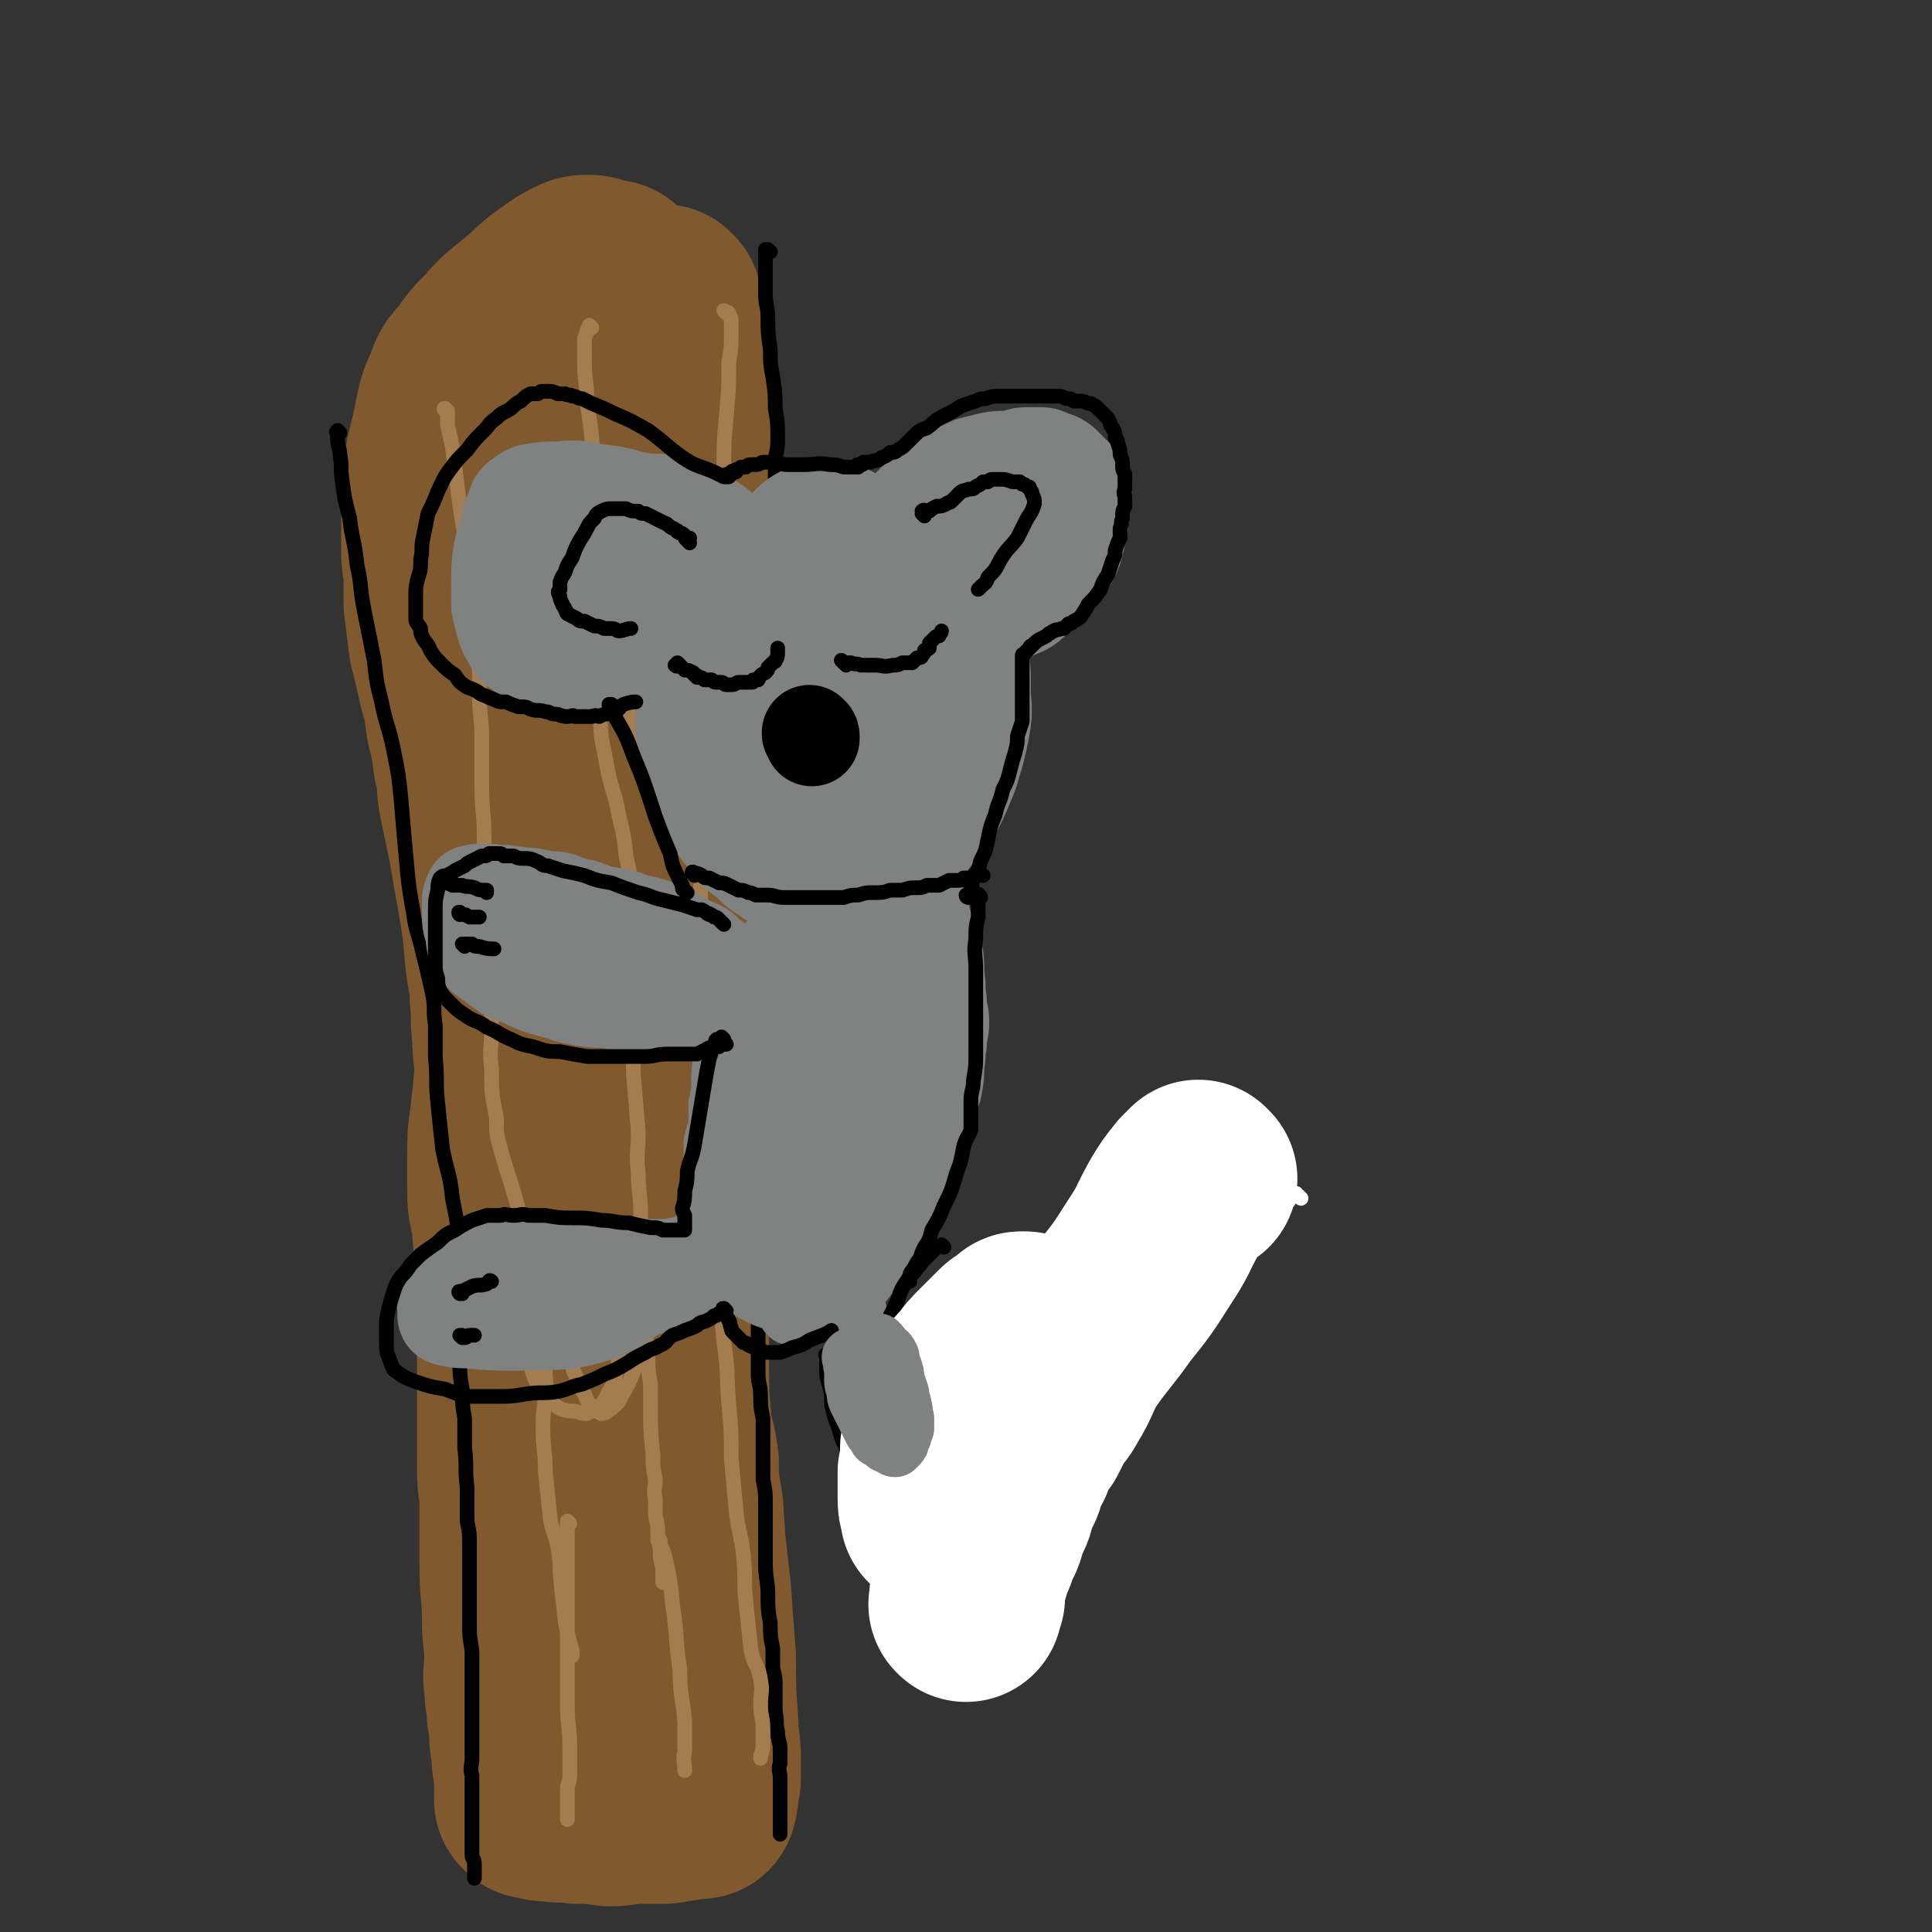 <svg viewBox='0 0 790 790' version='1.1' xmlns='http://www.w3.org/2000/svg' xmlns:xlink='http://www.w3.org/1999/xlink'><rect x="0" y="0" width="790" height="790" fill="#333333" stroke="none"/><g fill='none' stroke='#81592F' stroke-width='79' stroke-linecap='round' stroke-linejoin='round'><path d='M222,142c-1,-1 -1,-1 -1,-1 -1,-1 -1,0 -1,0 0,0 0,0 0,0 1,0 0,0 0,0 0,-1 0,0 0,0 0,0 0,0 0,0 0,2 0,2 0,4 1,4 1,4 1,7 1,8 0,8 1,15 1,12 1,12 2,23 1,10 1,10 1,20 1,10 1,10 2,20 0,9 0,9 0,19 0,9 0,9 1,17 1,7 1,7 1,14 1,8 1,8 1,17 1,13 1,13 2,27 0,12 1,12 1,25 0,12 0,12 0,24 0,12 0,12 0,24 0,11 0,11 0,22 0,10 0,10 0,20 0,11 0,11 0,21 0,10 0,10 1,20 0,10 1,10 1,21 1,11 0,11 1,22 0,11 0,11 1,21 1,10 2,10 3,20 1,8 2,8 2,16 1,9 1,9 1,18 0,10 -1,10 -1,20 0,6 0,6 0,12 0,6 0,6 0,11 0,8 0,8 0,15 0,9 0,9 -1,19 0,8 0,8 -1,17 0,4 0,4 0,8 0,2 -1,2 -1,4 0,2 0,2 0,3 0,1 0,1 -1,2 0,0 0,0 0,1 '/><path d='M272,124c0,0 -1,-1 -1,-1 0,0 0,1 0,1 -1,0 -1,-1 -1,-1 0,0 0,0 0,0 0,0 0,0 0,1 0,0 0,0 0,1 0,1 0,1 1,3 0,3 -1,3 0,6 0,6 0,6 1,12 0,9 0,9 0,17 1,13 1,13 2,26 0,14 -1,14 1,27 0,11 2,11 3,22 1,15 1,15 2,31 0,6 0,6 0,12 -1,10 -1,10 -1,20 0,12 0,12 -1,23 0,13 0,13 -1,25 -1,11 -1,12 -2,23 0,12 -1,11 -2,23 0,11 1,11 1,22 -1,10 -1,10 -2,19 -1,12 0,12 -1,24 -1,10 -2,9 -2,19 -1,12 -1,12 -1,23 -1,11 0,11 0,22 0,9 0,9 0,18 0,11 0,11 0,21 0,8 0,8 0,16 0,7 -1,7 0,14 0,8 0,8 0,17 0,6 0,6 0,11 0,4 0,4 0,7 -1,3 -1,3 0,6 0,5 0,5 0,10 1,6 1,6 1,12 0,4 1,4 1,8 0,4 0,4 0,7 0,2 0,2 0,5 0,2 0,2 0,4 0,2 0,2 1,4 0,2 0,2 1,4 0,1 -1,1 -1,2 0,2 0,2 0,3 0,2 0,2 0,5 -1,1 0,1 0,3 0,1 0,1 0,3 0,1 0,1 0,2 0,1 0,1 0,3 0,1 0,1 0,1 0,1 0,1 0,1 0,0 0,0 0,0 0,1 -1,0 -1,0 0,0 0,0 1,0 0,0 0,0 0,1 0,0 0,0 0,0 0,0 -1,-1 -1,-1 0,0 0,1 0,1 0,0 0,0 0,0 '/><path d='M252,115c-1,-1 -1,-1 -1,-1 -1,-1 -1,0 -1,0 0,0 0,0 0,0 0,0 0,0 0,-1 0,0 0,0 0,0 0,1 -1,0 -1,0 0,0 0,0 1,0 0,0 0,0 0,0 -1,0 -1,0 -1,0 -2,0 -2,0 -4,0 -1,-1 0,-1 -1,-1 -2,-1 -2,-1 -3,-1 -3,0 -3,0 -5,1 -4,2 -4,2 -8,5 -6,4 -6,5 -12,10 -7,6 -7,5 -13,12 -5,5 -5,5 -9,11 -4,4 -4,4 -6,10 -2,4 -2,4 -3,8 -1,5 -1,5 -2,10 -1,4 -1,4 -2,8 -1,5 -1,5 -1,9 -1,6 -1,6 -1,11 0,9 0,10 0,19 0,6 1,6 1,12 0,5 0,5 0,10 1,8 1,8 2,16 2,8 2,8 4,17 2,7 2,7 3,15 2,8 2,8 3,16 2,7 1,7 2,14 2,10 2,10 4,19 2,12 2,12 4,23 2,12 2,12 3,24 1,9 2,9 2,17 1,8 0,8 1,15 0,8 1,8 1,16 -1,10 -1,10 -2,19 -1,7 -1,7 -1,15 0,7 0,7 0,14 0,7 1,7 2,14 0,7 1,7 1,14 0,7 0,7 0,14 0,9 1,9 1,18 0,8 0,8 0,15 0,7 0,7 0,13 0,6 0,6 0,11 0,6 0,6 0,13 0,6 0,6 1,12 0,7 0,7 0,13 0,8 0,8 0,16 0,11 1,11 1,21 0,9 1,9 1,17 0,6 -1,6 0,12 0,5 1,5 1,11 1,4 1,4 1,8 0,3 0,3 1,6 0,3 0,3 0,5 1,3 0,3 1,5 0,2 0,2 0,3 0,1 0,1 0,3 0,0 0,0 0,1 0,1 0,1 0,2 0,0 0,0 0,0 0,1 0,1 0,1 0,0 0,0 0,1 0,0 0,0 0,0 1,0 0,-1 0,-1 0,0 0,1 1,2 1,0 1,0 2,0 2,1 2,1 5,1 5,1 5,0 11,1 6,0 6,0 13,1 6,0 6,-1 12,-1 5,0 5,0 10,0 3,0 3,-1 6,-1 2,0 2,0 5,-1 1,0 1,0 2,0 0,-1 0,0 1,0 0,0 0,0 1,0 0,0 0,0 0,0 0,0 0,0 0,0 1,0 0,-1 0,-1 0,0 0,0 0,0 0,0 0,0 0,0 1,-1 1,-1 1,-2 0,-1 0,-1 0,-3 0,-2 1,-2 1,-4 0,-4 0,-4 0,-7 0,-8 -1,-8 -1,-15 -1,-13 -1,-13 -1,-27 -1,-13 -1,-13 -2,-27 -1,-9 -1,-9 -2,-18 -1,-5 0,-5 -1,-11 0,-5 0,-5 -1,-10 -1,-7 -1,-7 -1,-14 -1,-8 -2,-8 -3,-16 -1,-12 -1,-12 -1,-23 0,-12 0,-12 0,-25 0,-11 0,-11 0,-22 0,-11 0,-11 0,-22 0,-10 0,-10 0,-20 0,-9 1,-9 1,-17 0,-12 0,-12 1,-23 0,-8 1,-8 1,-17 0,-10 0,-10 0,-21 0,-11 0,-11 1,-22 0,-10 0,-10 1,-21 0,-9 0,-9 0,-17 1,-8 1,-8 1,-17 0,-8 0,-8 0,-16 0,-7 1,-7 1,-14 0,-6 0,-6 1,-13 0,-6 0,-6 0,-12 0,-6 0,-6 0,-12 0,-6 -1,-6 0,-13 0,-7 0,-7 0,-14 0,-7 1,-7 0,-14 -1,-11 -2,-11 -4,-21 -1,-10 -2,-10 -3,-20 -1,-7 -1,-7 -1,-13 0,-4 0,-4 -1,-8 0,-3 0,-3 0,-6 -1,-2 -1,-2 -2,-4 0,0 0,0 0,-1 '/></g>
<g fill='none' stroke='#000000' stroke-width='6' stroke-linecap='round' stroke-linejoin='round'><path d='M315,103c-1,0 -1,-1 -1,-1 -1,0 -1,1 -1,1 0,0 0,0 0,0 1,0 0,-1 0,-1 0,0 0,1 0,1 0,0 0,0 0,0 1,0 0,-1 0,-1 0,0 0,0 0,1 0,1 0,1 0,3 0,2 0,2 0,5 0,4 0,4 0,9 0,5 1,5 1,10 0,6 0,6 1,13 0,6 0,6 1,11 1,7 1,7 1,13 1,6 1,6 1,13 0,5 -1,5 -1,10 0,6 0,6 0,11 0,7 0,7 0,13 0,11 0,11 0,21 0,7 0,7 -1,14 0,7 0,7 -1,13 -1,7 -1,7 -2,14 0,6 0,6 0,13 -1,6 -1,6 -2,13 0,9 0,9 0,19 -1,11 -1,11 -2,22 0,4 1,4 1,9 -1,3 -1,3 -1,7 0,4 0,4 0,9 0,8 0,8 0,17 0,6 0,6 1,12 0,6 0,6 0,12 0,9 0,9 0,19 1,9 1,9 1,17 0,6 0,6 0,11 0,5 0,5 0,10 0,7 0,7 0,14 0,8 0,8 0,15 0,5 -1,5 -1,10 0,4 0,4 0,9 0,8 0,8 0,15 0,11 0,11 0,21 0,6 0,6 0,12 0,4 1,4 1,9 0,4 0,4 1,9 0,6 0,6 0,12 0,7 0,7 0,13 1,5 1,5 1,11 0,5 0,5 0,11 0,6 0,6 0,12 0,7 1,7 1,13 0,6 0,6 1,12 0,5 0,5 1,10 0,4 0,4 0,8 1,4 1,4 1,8 0,5 0,5 0,10 1,4 0,4 1,8 0,4 1,4 1,7 0,3 0,3 0,6 -1,3 0,3 0,6 0,3 0,3 0,6 0,2 0,2 0,5 0,2 0,2 0,5 0,1 0,1 0,3 0,2 0,3 0,4 '/><path d='M139,177c0,0 -1,-1 -1,-1 0,0 0,0 0,0 -1,1 0,1 0,1 0,1 0,1 0,2 0,4 1,4 1,7 1,5 0,5 1,11 1,8 1,7 3,15 1,9 2,9 3,19 2,9 1,9 3,19 2,10 2,10 4,20 1,9 1,9 3,17 2,10 3,10 5,20 2,10 2,10 3,20 1,12 1,12 2,23 1,11 1,12 3,23 1,8 2,8 4,17 2,8 2,8 4,17 1,6 0,6 1,12 0,7 0,7 0,13 1,10 0,10 1,19 1,10 1,10 2,19 2,10 3,10 4,20 2,10 2,10 3,21 0,9 0,9 0,18 0,7 0,7 0,14 0,6 0,6 0,13 0,6 0,6 1,12 0,6 0,6 1,12 0,6 0,6 0,12 1,8 0,8 1,16 0,7 0,7 0,14 1,5 1,5 1,10 0,5 0,5 0,10 0,5 0,5 0,11 0,5 0,5 0,11 0,5 0,5 1,11 0,4 0,4 0,9 0,5 0,5 0,9 0,4 0,4 0,7 0,3 0,3 0,6 0,4 0,4 0,7 0,3 0,3 0,6 0,3 -1,4 0,7 0,4 0,4 0,8 0,3 0,3 0,7 0,3 0,3 0,6 0,3 0,3 0,6 0,3 0,3 0,6 0,1 1,1 1,3 0,2 0,2 0,4 0,1 0,2 0,2 '/></g>
<g fill='none' stroke='#A37D4F' stroke-width='6' stroke-linecap='round' stroke-linejoin='round'><path d='M183,168c-1,0 -1,-1 -1,-1 -1,0 0,0 0,0 0,0 0,0 0,0 0,1 -1,0 0,0 0,0 0,1 1,2 0,2 0,2 0,5 1,4 1,4 2,9 1,8 1,8 2,16 2,15 2,15 5,29 1,12 1,12 3,25 1,9 1,9 1,17 0,7 0,7 0,13 0,10 1,10 1,19 0,9 0,9 0,19 0,11 1,11 1,23 0,10 0,10 1,20 0,10 1,10 1,20 1,11 0,11 1,21 0,8 0,8 0,16 0,8 -1,8 0,16 0,10 0,10 2,20 0,7 0,7 2,14 2,7 2,7 4,13 3,10 3,10 5,19 2,7 2,7 4,15 2,10 2,10 3,21 2,11 2,11 2,23 1,11 -1,11 -1,21 0,10 1,10 1,19 1,9 1,10 2,19 1,6 2,6 3,11 1,6 1,6 1,11 1,10 1,10 2,19 1,6 1,6 3,13 0,1 0,1 0,2 '/><path d='M242,134c0,0 -1,-1 -1,-1 0,0 0,0 0,1 -1,1 -1,1 -1,2 -1,2 -1,2 -1,4 0,4 0,4 0,8 0,8 1,8 1,16 2,14 2,14 3,28 1,14 1,14 1,29 0,13 0,13 0,26 0,13 0,13 0,26 0,8 0,8 1,16 1,9 0,9 2,18 2,11 2,11 5,21 2,11 3,11 4,22 2,9 2,9 2,19 0,13 0,13 0,25 0,12 0,12 1,23 0,11 0,11 0,22 1,12 1,12 2,24 0,8 -1,8 0,17 0,8 1,8 1,17 0,8 -1,8 0,16 0,4 0,4 0,7 0,3 0,3 0,6 1,7 1,7 2,14 0,7 0,7 1,15 0,5 0,5 1,11 0,4 0,4 0,9 0,10 0,10 1,20 0,5 0,5 1,10 0,4 -1,4 0,8 0,4 0,4 0,7 1,4 1,4 1,9 1,4 1,4 1,8 1,4 1,4 1,7 0,2 0,3 0,3 '/><path d='M297,128c0,0 -1,-1 -1,-1 0,0 0,0 1,1 0,0 0,-1 1,0 0,0 0,0 0,0 0,1 0,1 0,1 1,1 1,1 1,3 0,2 0,2 0,5 0,5 0,5 -1,11 0,11 0,11 -1,22 -1,11 -1,11 -1,21 -1,8 -1,9 -1,17 0,5 2,5 2,10 0,6 -1,6 -3,12 -1,4 -1,4 -2,9 0,3 0,3 0,7 -1,3 -1,3 -1,5 0,2 0,2 0,3 0,2 -1,1 -1,3 0,0 0,0 0,1 0,0 0,0 0,0 0,0 0,0 0,1 0,0 0,0 0,0 0,0 0,-1 0,-1 -1,0 0,1 0,1 0,0 0,0 0,0 0,0 0,-1 0,-1 -1,0 0,1 0,1 0,0 0,0 0,0 0,0 0,0 -1,0 0,0 0,0 0,0 -1,0 -1,0 -1,0 -1,0 -1,0 -2,1 0,0 0,1 0,2 -1,2 -1,2 -2,5 -1,4 -1,4 -1,7 -1,3 -1,3 -1,7 0,2 0,2 0,4 0,1 0,1 0,2 0,1 0,1 0,1 0,0 0,0 0,1 0,0 0,0 0,0 0,-1 0,-1 0,-1 0,-1 0,-1 0,-1 0,-2 0,-2 0,-4 0,-3 0,-3 0,-6 0,-2 0,-2 0,-4 0,-2 0,-2 -1,-3 0,-2 -1,-1 -1,-3 -1,-1 -1,-1 -1,-2 -1,0 -1,0 -1,0 -1,-1 -1,-1 -1,-1 0,0 0,0 -1,0 0,1 0,1 -1,1 -1,2 -1,1 -1,3 -1,3 -1,4 -1,7 0,5 0,5 1,9 0,3 0,3 0,6 1,1 1,1 1,3 0,0 0,1 1,1 0,0 0,0 1,0 0,0 0,0 1,0 0,-1 0,-1 1,-2 0,-2 0,-3 1,-5 0,-4 1,-4 1,-7 0,-3 0,-3 -1,-6 0,-1 0,-2 0,-3 -2,-2 -2,-2 -4,-3 -2,-1 -2,-1 -4,-2 -2,0 -2,0 -5,0 -2,1 -2,0 -4,1 -3,2 -3,2 -4,5 -2,4 -1,4 -1,9 -1,4 -1,4 -1,8 0,3 0,3 1,7 1,2 1,3 2,5 1,2 2,2 4,2 1,1 1,1 3,1 2,0 2,0 3,0 2,-1 2,-2 4,-3 0,0 0,0 1,0 '/><path d='M285,301c-1,-1 -1,-1 -1,-1 -1,-1 0,0 0,0 0,0 0,0 0,0 0,0 0,0 -1,0 0,0 0,0 0,0 0,1 0,1 0,3 0,3 0,3 0,7 1,8 0,8 1,16 1,13 1,13 2,26 1,15 0,15 1,30 0,12 1,12 1,24 1,11 0,11 1,21 0,13 0,13 0,25 0,11 -1,11 0,22 0,13 0,13 1,25 1,13 2,12 3,25 2,13 2,13 3,25 2,13 1,13 2,25 1,11 1,11 1,22 1,11 1,11 2,22 1,9 2,9 3,18 1,10 0,10 1,19 1,10 1,10 2,19 1,7 3,6 4,13 1,5 0,5 0,10 0,5 1,5 1,10 0,3 0,3 0,7 0,2 -1,3 -1,5 '/><path d='M234,529c0,-1 -1,-1 -1,-1 0,-1 1,0 1,0 0,0 -1,0 -1,0 0,0 0,1 0,1 0,3 0,3 0,6 0,5 1,5 1,11 0,5 -1,5 0,11 0,4 1,4 2,7 1,3 1,3 3,6 1,2 1,3 2,4 1,2 2,1 3,2 1,1 1,2 2,2 2,0 2,-1 4,-2 2,-2 3,-2 4,-5 3,-5 3,-5 5,-10 2,-7 2,-7 2,-14 1,-4 1,-5 0,-9 -1,-4 -1,-4 -2,-7 -2,-3 -3,-3 -5,-5 -3,-2 -3,-2 -6,-4 -2,-2 -2,-2 -5,-3 -3,0 -3,0 -6,1 -3,1 -3,0 -6,3 -4,4 -5,4 -8,9 -3,6 -3,7 -5,14 -1,6 -1,6 -1,12 1,4 1,5 3,8 1,3 2,3 4,6 2,2 2,2 5,4 3,1 3,1 6,1 3,1 3,1 5,1 2,-1 3,-1 5,-3 2,-2 2,-2 4,-6 2,-3 2,-4 3,-8 1,-4 1,-4 1,-9 0,-3 1,-4 0,-7 -1,-2 -2,-2 -3,-3 -2,-2 -2,-2 -4,-3 -2,0 -2,0 -4,1 -3,1 -4,3 -5,4 '/><path d='M233,623c0,0 -1,-1 -1,-1 0,0 0,0 0,1 0,0 0,0 0,0 1,0 0,-1 0,-1 0,1 0,2 0,4 0,6 0,6 0,13 0,15 0,15 0,30 0,14 0,14 0,28 0,9 1,9 1,18 0,6 0,6 0,11 0,3 -1,3 -1,6 0,3 0,3 0,5 0,2 0,2 0,3 0,2 0,2 0,3 0,1 0,1 0,1 '/><path d='M270,631c0,-1 -1,-1 -1,-1 0,-1 1,0 1,0 0,0 0,0 0,0 0,0 -1,-1 -1,0 1,2 2,3 3,7 2,9 2,9 3,19 2,13 1,13 3,27 0,10 1,10 2,21 0,6 0,6 0,12 -1,4 0,4 0,8 0,0 0,0 0,0 '/></g>
<g fill='none' stroke='#808282' stroke-width='79' stroke-linecap='round' stroke-linejoin='round'><path d='M339,229c0,-1 0,-1 -1,-1 0,-1 0,0 -1,0 -1,2 -1,2 -3,3 -1,1 -1,1 -2,3 -2,1 -2,2 -4,3 -2,2 -2,2 -5,4 -2,2 -3,1 -5,4 -2,2 -2,3 -4,6 -2,3 -2,3 -4,7 -2,3 -2,3 -4,7 -1,4 -1,4 -2,8 -2,4 -2,4 -3,9 -1,5 -1,5 -1,10 -1,4 -1,5 0,9 0,4 0,4 1,9 1,3 1,4 3,7 2,5 2,5 5,9 3,4 3,4 6,8 4,3 4,3 7,6 3,2 3,2 6,4 2,1 2,1 4,2 2,1 2,1 4,1 2,-1 2,-1 4,-1 2,0 2,0 5,0 3,-1 3,-1 5,-2 3,-1 4,-1 6,-3 4,-3 4,-3 6,-6 3,-4 3,-4 6,-8 3,-3 3,-3 5,-6 2,-4 2,-4 4,-9 2,-4 1,-4 3,-9 1,-4 1,-4 2,-9 1,-5 0,-5 0,-9 0,-4 0,-4 0,-9 -1,-4 -1,-4 -2,-8 0,-4 0,-4 -1,-8 -1,-3 0,-3 -1,-5 -1,-3 -1,-3 -3,-6 -1,-2 -1,-2 -3,-4 -1,-2 -1,-2 -3,-3 -1,-2 -2,-2 -3,-3 -2,0 -2,-1 -3,-1 -2,0 -2,0 -4,0 -2,0 -2,0 -4,1 -2,0 -2,0 -4,1 -1,1 -2,1 -3,1 '/><path d='M363,271c-1,-1 -1,-1 -1,-1 -1,-1 -1,0 -1,0 0,0 0,0 0,0 -1,0 -1,0 -1,1 -1,1 -1,1 -2,2 -1,2 -1,2 -1,4 -1,4 -1,4 -1,9 0,0 0,0 0,1 '/></g>
<g fill='none' stroke='#808282' stroke-width='39' stroke-linecap='round' stroke-linejoin='round'><path d='M336,367c0,0 -1,-1 -1,-1 0,0 1,1 1,1 0,0 0,0 0,0 0,0 -1,-1 -1,-1 0,0 1,1 1,1 0,0 0,0 0,0 -1,0 -1,0 -1,0 0,0 0,0 0,0 -1,0 -1,0 -1,1 0,0 0,0 0,1 -1,2 -1,2 -2,3 -1,3 -2,3 -3,6 -2,3 -2,3 -4,7 -2,3 -2,2 -4,5 -1,3 -1,3 -2,6 -1,2 -1,3 -2,5 -1,2 -2,2 -3,4 -1,2 -2,2 -3,4 -1,3 -1,3 -3,6 -1,3 -1,2 -2,5 -1,3 -1,3 -1,6 -1,3 -1,3 -2,5 0,3 0,3 0,5 -1,3 0,3 0,6 0,2 -1,2 -1,5 0,2 0,2 -1,5 0,2 0,2 0,5 0,2 0,2 0,5 -1,3 -1,3 -2,6 0,3 0,3 0,6 0,3 0,3 0,6 0,4 0,4 0,7 0,3 0,3 1,5 0,3 0,3 1,6 0,2 0,2 0,4 0,2 0,2 0,4 1,1 1,1 1,2 1,2 0,2 1,4 0,1 1,1 1,3 1,1 1,1 2,3 1,1 1,1 3,2 1,1 1,1 3,2 2,1 2,1 4,2 2,0 2,0 4,0 2,1 2,1 5,1 1,0 1,0 3,0 2,0 2,-1 4,-1 2,0 2,0 4,0 2,0 2,0 4,0 3,-1 3,-1 5,-2 3,-3 3,-3 5,-6 4,-5 3,-5 7,-10 3,-6 4,-6 7,-11 2,-5 2,-5 4,-10 2,-4 3,-4 4,-8 3,-5 2,-5 4,-11 2,-5 1,-5 3,-11 1,-5 1,-5 3,-10 1,-5 1,-5 1,-10 1,-4 0,-4 1,-8 0,-5 1,-5 1,-9 0,-4 -1,-4 -1,-9 -1,-5 0,-5 -1,-10 0,-6 0,-6 -1,-11 -2,-5 -2,-5 -4,-10 -1,-5 -1,-5 -3,-9 -2,-4 -2,-4 -4,-8 -2,-3 -1,-3 -3,-6 -1,-2 -1,-2 -3,-4 -1,-2 -1,-2 -3,-3 -2,-1 -2,-1 -4,-1 -2,-1 -2,-1 -4,0 -2,1 -3,1 -5,3 -4,3 -4,3 -7,7 -8,11 -8,10 -15,22 -8,13 -9,13 -15,28 -6,13 -6,13 -9,26 -2,12 0,12 0,24 -1,9 -1,9 -1,19 0,7 0,7 1,15 1,5 2,5 3,11 2,4 2,4 4,7 1,3 0,3 1,5 1,0 1,0 1,1 1,0 1,0 1,1 1,0 1,1 1,1 1,0 1,1 1,0 2,0 2,0 4,-1 3,-3 3,-3 6,-6 6,-6 6,-6 10,-13 8,-11 9,-11 14,-24 6,-14 5,-14 9,-29 3,-13 4,-13 6,-25 1,-10 1,-10 0,-21 0,-7 0,-7 -2,-15 -1,-4 -1,-4 -3,-9 0,-3 0,-3 -1,-7 -1,-2 -1,-2 -2,-5 0,-1 0,-1 -1,-3 0,-1 0,-1 -1,-2 0,-1 0,0 0,-1 0,0 0,0 0,0 -1,0 -1,0 -2,0 -1,1 -1,2 -1,3 -2,6 -2,6 -3,12 -3,15 -4,15 -6,29 -3,20 -2,20 -5,39 -2,16 -2,16 -4,32 -1,10 -1,10 -3,19 0,7 0,7 -1,13 0,3 0,3 -1,6 0,2 0,2 0,4 0,0 0,0 0,1 -1,0 0,0 0,1 0,0 0,0 0,0 0,0 -1,0 -1,-1 0,0 1,0 1,0 2,-3 1,-3 2,-6 4,-10 4,-10 7,-20 4,-16 5,-16 7,-33 3,-16 3,-16 5,-32 1,-13 1,-13 0,-27 0,-8 -1,-8 -2,-16 -1,-4 -2,-4 -3,-7 -1,-2 -1,-2 -2,-3 -1,-1 0,-1 -1,-2 0,0 0,0 -1,0 0,0 0,0 0,0 0,0 0,0 0,0 0,0 0,0 0,1 -2,5 -2,5 -3,10 -3,16 -4,16 -4,32 -2,18 -1,18 0,36 0,14 1,14 2,28 0,11 0,11 0,22 0,6 0,6 0,13 0,3 0,3 1,6 0,1 0,1 0,2 0,0 -1,1 0,1 0,0 0,0 1,0 0,0 0,0 0,0 0,0 -1,0 -1,0 1,-2 2,-1 3,-2 3,-6 3,-7 5,-13 3,-13 3,-13 6,-27 3,-16 2,-16 4,-33 2,-13 2,-13 3,-27 1,-12 2,-12 3,-24 1,-8 0,-8 1,-17 0,-3 0,-3 0,-7 0,-1 0,-1 0,-3 0,-2 0,-2 0,-3 -1,0 -1,0 -1,-1 0,-1 0,-1 0,-1 0,0 0,0 0,0 0,0 -1,-1 -1,-1 0,0 1,0 1,1 0,0 0,0 0,0 -1,2 -1,2 -2,5 -1,10 0,10 -1,20 -2,14 -2,14 -3,29 -1,14 -2,14 -3,28 0,9 0,9 0,19 0,3 -1,3 -1,7 0,2 0,2 -1,3 0,1 0,1 0,2 0,0 0,0 0,1 -1,0 0,0 0,0 0,0 0,0 0,0 '/><path d='M318,233c0,0 -1,-1 -1,-1 0,0 1,0 1,1 0,0 -1,-1 -1,0 0,0 0,0 -1,0 0,0 0,0 0,0 1,1 0,0 0,0 0,0 0,0 0,0 0,0 0,0 -1,0 -1,-1 -1,-1 -2,-2 -2,-2 -2,-2 -4,-3 -2,-2 -2,-2 -5,-4 -3,-3 -2,-3 -6,-5 -4,-3 -4,-4 -8,-6 -4,-2 -4,-2 -8,-4 -3,-1 -3,-1 -7,-2 -3,-1 -3,-1 -6,-2 -2,0 -2,0 -5,0 -2,0 -2,-1 -4,0 -1,0 -2,0 -3,1 -1,2 -1,3 -2,5 -2,4 -2,3 -3,7 -2,6 -1,6 -2,11 0,6 -1,6 0,11 0,4 0,4 1,8 0,3 0,3 1,5 1,3 1,3 2,6 2,3 2,3 5,5 2,2 3,2 6,3 2,1 2,1 4,2 2,1 2,1 4,1 2,0 2,0 4,-1 1,0 1,0 2,0 1,-1 1,-1 2,-2 0,0 0,0 1,-1 1,-1 2,-1 2,-3 1,-2 1,-3 2,-5 0,-4 0,-4 1,-7 1,-4 1,-4 1,-8 1,-3 0,-3 0,-7 0,-2 0,-2 -1,-5 0,-1 0,-1 0,-3 0,-1 -1,-1 -1,-2 '/><path d='M308,228c0,0 -1,-1 -1,-1 -1,0 -1,0 -1,0 0,0 0,0 0,0 0,0 0,0 0,0 0,0 0,0 0,0 0,0 0,0 0,0 -1,-1 -1,-1 -2,-2 0,0 0,0 -1,-1 -1,-1 0,-1 -1,-2 -2,-1 -2,-1 -4,-2 -4,-2 -4,-3 -8,-5 -5,-3 -5,-3 -10,-5 -5,-2 -5,-2 -9,-3 -6,-2 -6,-2 -12,-3 -7,-2 -7,-2 -15,-3 -7,-1 -7,-2 -15,-1 -6,0 -6,0 -12,1 -3,1 -3,2 -5,3 -2,2 -1,2 -2,5 -2,3 -2,3 -2,6 -2,5 -2,5 -3,10 -1,6 -1,6 -1,13 0,5 0,5 0,10 1,4 1,4 2,8 1,3 1,3 3,6 1,3 2,3 4,4 3,3 3,3 6,4 4,2 4,2 8,2 6,1 6,1 12,1 8,0 8,-1 17,-2 6,-1 6,-1 13,-2 3,-1 3,-1 6,-2 2,-1 2,-1 3,-2 1,0 1,0 2,0 2,-1 2,-1 3,-2 '/><path d='M281,250c0,0 -1,0 -1,-1 0,0 0,0 0,0 0,0 0,0 0,0 -1,-1 -1,-1 -2,-1 -1,-1 -1,-1 -2,-2 -2,-1 -2,-1 -3,-2 -3,-2 -3,-1 -6,-3 -3,-2 -3,-3 -7,-4 -3,-2 -4,-1 -7,-2 -3,-1 -3,-1 -6,-2 -3,0 -3,0 -6,0 -2,1 -2,1 -4,2 -2,1 -2,1 -3,2 -2,3 -2,3 -2,5 -1,3 -1,3 0,6 0,2 0,3 1,5 2,2 2,2 4,4 2,1 2,1 4,2 2,0 2,0 5,1 2,0 2,0 4,0 1,-1 1,-1 3,-1 3,0 3,-1 5,-1 2,-1 3,-1 4,-1 '/><path d='M358,241c0,-1 0,-1 -1,-1 0,-1 0,0 -1,0 0,0 0,0 0,0 1,0 0,0 0,0 0,-1 0,0 0,0 0,0 0,0 0,0 1,0 0,0 0,0 0,-1 1,-1 1,-1 0,-1 0,-1 0,-3 0,-2 0,-2 1,-4 0,-2 0,-2 0,-4 1,-2 1,-1 2,-3 0,-2 0,-2 0,-4 1,-2 2,-2 3,-4 2,-3 2,-3 5,-6 2,-2 2,-2 5,-5 3,-3 3,-3 6,-5 3,-3 2,-3 5,-5 3,-2 3,-1 6,-3 3,-1 3,-1 7,-3 4,-1 4,-1 8,-2 5,-1 5,0 10,-1 3,-1 3,-1 6,-1 2,0 2,0 4,0 2,0 2,0 4,1 1,0 1,1 3,1 2,1 2,1 4,3 1,1 1,1 2,2 2,2 2,2 3,4 0,2 0,2 1,5 0,3 0,3 0,7 0,5 0,5 -1,9 -1,5 -1,6 -3,10 -3,5 -3,5 -7,9 -3,4 -3,4 -7,7 -4,4 -4,4 -9,6 -4,2 -5,2 -9,4 -4,1 -5,1 -9,2 -2,1 -2,1 -5,2 -2,0 -2,0 -4,0 -1,0 -1,0 -2,0 -1,0 -1,0 -2,0 -1,0 -1,0 -1,0 0,0 0,0 -1,0 0,0 0,0 0,0 0,-1 0,-1 1,-2 2,-2 2,-1 4,-3 5,-3 5,-3 9,-6 6,-4 5,-4 11,-8 5,-4 5,-4 10,-7 4,-3 4,-3 8,-6 3,-3 3,-3 6,-6 2,-2 2,-3 4,-5 1,-2 2,-2 3,-4 1,-2 1,-2 1,-4 1,-2 0,-2 0,-4 0,-1 -1,-1 -1,-3 -1,-2 -1,-2 -3,-4 -1,-1 -1,-1 -3,-2 -2,-2 -2,-2 -4,-2 -2,-1 -3,-1 -5,-1 -2,1 -2,1 -4,2 -2,1 -2,1 -5,3 -4,2 -4,2 -8,6 -5,4 -5,4 -9,9 -4,5 -4,5 -8,10 -3,6 -3,6 -6,11 -2,4 -2,4 -4,8 -1,3 -1,3 -2,6 -1,1 -1,1 -2,3 0,1 -1,1 -1,3 0,1 0,1 0,2 0,0 0,1 1,1 0,0 0,0 1,0 1,0 1,0 2,0 1,-1 1,-1 3,-2 3,-2 3,-2 5,-5 4,-3 4,-3 6,-7 3,-4 3,-4 5,-8 3,-4 3,-4 5,-9 1,-2 1,-2 2,-5 1,-2 1,-2 1,-3 1,-2 1,-2 1,-3 -1,-1 0,-1 -1,-2 0,-1 0,-1 -1,-2 -1,-1 -1,-1 -3,-1 -2,-1 -2,-2 -5,-2 -4,0 -4,-1 -8,0 -5,1 -5,2 -9,4 -6,2 -6,3 -12,6 0,0 0,0 -1,1 '/><path d='M345,423c-1,0 -1,-1 -1,-1 -1,0 -1,0 -1,0 0,0 0,0 0,0 0,1 0,0 -1,0 0,0 1,0 1,0 0,0 0,0 0,0 -1,0 -1,0 -1,0 0,0 0,0 -1,0 0,0 0,0 -1,0 -1,0 -1,0 -2,0 -1,-1 -1,-1 -2,-1 -1,-1 -1,-1 -3,-2 -1,-1 -1,0 -3,-1 -2,-1 -2,-1 -3,-2 -2,0 -2,0 -3,-1 -2,-1 -2,-1 -4,-1 -1,-1 -1,-2 -3,-3 -2,-1 -2,-1 -4,-2 -1,-1 -1,-1 -2,-2 -2,-1 -2,-1 -4,-2 -2,-2 -2,-2 -5,-4 -2,-2 -2,-3 -5,-5 -3,-2 -3,-2 -7,-5 -3,-3 -3,-3 -8,-5 -5,-3 -5,-3 -10,-5 -6,-3 -6,-3 -12,-4 -5,-2 -5,-2 -11,-3 -5,-1 -5,-1 -10,-3 -5,-1 -5,-1 -10,-3 -4,-1 -4,0 -8,-1 -4,-1 -4,-1 -8,-1 -3,-1 -3,0 -6,-1 -3,0 -3,0 -5,0 -2,-1 -2,0 -4,0 -1,0 -1,0 -2,0 -1,0 -1,-1 -2,0 0,0 0,0 -1,0 0,1 0,1 0,1 -1,1 -1,1 -1,3 0,2 0,2 0,4 0,4 0,4 1,7 1,4 0,5 2,8 2,3 3,3 7,6 5,4 5,4 11,6 6,3 6,3 13,5 5,1 5,2 11,3 6,1 6,1 11,1 5,1 5,1 9,1 4,0 4,0 7,0 3,0 3,1 5,1 2,0 2,0 5,0 2,0 2,0 4,0 2,0 2,1 4,1 2,0 2,0 3,0 1,0 1,0 2,0 2,0 2,0 3,0 1,0 1,0 2,1 0,0 0,0 1,0 0,0 0,0 1,0 0,0 0,0 0,0 0,0 0,0 1,0 0,0 0,0 0,0 0,0 0,0 0,0 1,0 0,-1 0,-1 0,0 0,0 0,1 0,0 0,0 0,0 1,0 0,-1 0,-1 0,0 0,1 0,1 0,-1 -1,-1 -2,-2 '/><path d='M307,505c0,-1 -1,-1 -1,-1 0,-1 0,-1 1,-1 0,0 0,0 0,0 0,0 0,0 0,0 0,0 0,0 0,0 0,0 -1,-1 -1,-1 0,0 0,0 1,1 0,0 0,0 0,0 0,0 -1,-1 -1,-1 0,0 0,0 1,1 0,0 0,0 0,0 0,0 0,0 0,0 -1,1 -1,1 -1,2 -1,0 0,1 -1,1 -1,1 -1,1 -2,2 -1,1 -1,1 -3,2 -1,0 -1,0 -2,1 -1,1 0,1 -2,2 -1,0 -1,0 -3,1 -3,1 -3,1 -6,1 -4,1 -4,1 -7,2 -4,0 -4,1 -8,1 -4,0 -4,0 -7,0 -4,0 -4,1 -7,1 -3,0 -3,-1 -6,-1 -3,0 -3,0 -6,0 -3,0 -3,0 -6,0 -3,-1 -3,0 -6,0 -3,-1 -3,-1 -6,-1 -4,0 -4,0 -7,1 -4,0 -4,-1 -7,0 -3,0 -3,0 -6,0 -2,1 -2,1 -4,1 -3,0 -2,1 -5,1 -1,0 -1,0 -3,1 -2,0 -2,0 -4,0 -1,1 -1,1 -2,1 -1,0 -1,0 -2,1 -1,0 -1,0 -2,0 -1,1 -1,1 -1,2 -1,1 -1,2 -2,3 -1,1 -1,1 -1,3 -1,1 0,1 0,3 0,1 0,1 0,2 0,0 0,0 0,1 0,0 0,0 0,1 0,0 0,1 1,1 4,1 4,1 8,1 11,1 11,1 21,1 15,-1 16,1 30,-3 10,-3 10,-5 19,-10 3,-2 3,-1 6,-2 3,-1 3,-1 5,-2 2,-1 2,-1 4,-2 2,-1 2,-1 4,-2 2,-1 2,-1 4,-3 2,-2 2,-2 4,-4 2,-2 2,-2 4,-4 2,-1 2,-2 4,-3 1,-1 1,-1 2,-1 '/></g>
<g fill='none' stroke='#808282' stroke-width='24' stroke-linecap='round' stroke-linejoin='round'><path d='M323,538c0,-1 -1,-1 -1,-1 0,-1 0,-1 0,-1 0,-1 0,-1 0,-2 0,-1 1,-1 1,-2 0,-1 1,-1 1,-1 0,-1 1,-1 1,-2 0,0 -1,0 0,0 0,-1 0,-1 1,-1 1,0 1,0 2,-1 2,0 2,0 4,-1 1,-1 1,-1 3,-1 1,0 1,-1 3,-1 1,0 1,0 2,1 2,0 2,-1 3,0 2,1 1,1 3,3 1,1 1,0 2,2 1,2 1,2 2,4 1,3 1,3 1,6 1,4 1,4 2,7 0,4 0,4 1,7 0,4 0,4 1,7 0,3 -1,3 0,6 0,2 0,2 0,4 1,3 1,3 1,6 0,3 0,3 1,7 0,2 0,2 0,4 1,2 0,3 1,5 1,2 1,2 3,4 2,2 2,2 4,4 3,1 3,2 6,3 2,0 2,-1 5,-1 4,-1 4,0 8,-2 5,-1 5,-2 9,-5 4,-2 4,-3 8,-6 4,-3 4,-3 8,-7 4,-4 4,-4 8,-8 4,-4 4,-4 8,-8 3,-3 3,-3 7,-6 3,-3 3,-3 6,-6 3,-2 3,-1 5,-3 3,-2 3,-2 5,-4 2,-1 2,-1 4,-2 2,-1 2,-1 3,-1 2,-1 2,0 4,0 0,-1 0,0 1,0 '/></g>
<g fill='none' stroke='#000000' stroke-width='6' stroke-linecap='round' stroke-linejoin='round'><path d='M282,222c0,0 -1,-1 -1,-1 0,0 1,-1 1,-1 0,0 -1,1 -1,1 -1,-1 -1,-1 -1,-2 -1,-1 -1,-1 -2,-1 -1,-1 -1,0 -1,-1 -1,0 -1,-1 -2,-1 -2,-1 -2,-2 -3,-2 -2,-1 -2,-1 -4,-2 -2,-1 -2,-1 -4,-2 -2,0 -2,0 -3,-1 -3,0 -3,0 -5,-1 -3,0 -3,0 -6,0 -2,0 -2,0 -4,1 -2,1 -2,1 -3,3 -2,2 -2,2 -3,4 -2,4 -2,3 -4,7 -1,2 -1,2 -2,5 -2,3 -2,3 -3,6 -1,2 -1,1 -2,4 0,1 0,1 0,3 -1,1 -1,1 0,3 0,1 0,1 1,3 0,1 1,1 1,2 1,1 0,1 1,2 2,1 2,1 4,2 1,1 1,1 3,1 2,1 2,1 4,2 2,0 2,0 4,1 1,0 1,0 1,0 1,0 1,0 2,0 2,0 2,1 3,1 2,0 3,-1 5,-1 '/><path d='M378,211c0,-1 -1,-1 -1,-1 0,-1 1,0 1,0 0,0 0,0 0,0 0,0 -1,0 -1,0 0,-1 1,0 1,0 0,0 0,0 0,0 0,0 0,0 0,-1 0,0 0,0 0,0 0,1 -1,0 -1,0 1,-1 1,0 3,0 1,-1 1,-1 3,-2 2,0 2,0 4,-1 1,-1 1,0 2,-1 2,-2 2,-2 3,-3 2,-2 2,-1 4,-2 2,0 2,0 3,-1 2,-1 2,-1 3,-2 1,0 1,0 2,0 1,-1 1,-1 2,-1 2,0 2,0 3,0 2,0 2,0 5,1 1,0 1,0 3,0 1,1 1,1 1,1 1,0 1,0 2,1 1,0 1,0 1,1 1,1 1,1 1,2 1,2 1,2 1,4 -1,3 -1,3 -3,6 -2,4 -2,4 -4,8 -3,4 -4,4 -7,9 -2,4 -2,4 -5,7 -1,3 -1,2 -3,4 -1,1 -1,1 -1,1 '/><path d='M278,272c0,0 -1,-1 -1,-1 0,0 0,0 0,1 0,0 0,0 0,0 0,0 0,0 0,0 0,0 0,0 0,0 0,1 -1,0 -1,0 0,0 0,0 1,0 0,0 0,0 0,0 0,0 0,0 1,0 0,0 0,0 0,0 1,1 1,1 2,2 1,0 2,0 3,1 1,0 0,0 1,1 1,0 1,0 1,1 2,0 2,0 3,1 1,0 1,0 3,0 1,1 1,1 2,1 1,0 1,0 2,0 1,0 1,1 2,1 1,0 1,0 2,0 2,0 2,-1 3,-1 2,0 2,0 3,0 1,0 1,0 2,0 1,0 1,0 1,-1 1,0 1,0 2,0 1,-2 1,-2 3,-3 1,-1 1,-1 1,-2 1,-1 1,-1 2,-2 1,-1 1,0 1,-1 1,-1 1,-2 1,-3 0,0 0,0 0,-1 0,0 0,-1 0,-1 '/><path d='M346,272c0,0 0,0 -1,-1 0,0 0,0 0,0 0,0 0,0 0,0 0,0 -1,-1 -1,-1 0,0 1,1 1,1 0,0 0,0 0,0 0,0 -1,-1 -1,-1 0,0 1,1 1,1 0,0 0,0 0,0 0,0 0,0 1,0 1,0 1,0 2,0 2,1 2,0 4,1 3,0 3,0 6,0 3,0 3,1 7,0 2,0 2,0 4,-1 2,0 2,0 4,0 1,-1 1,-1 2,-2 1,0 2,0 2,-1 1,-1 1,-1 1,-2 1,-1 1,0 2,-1 0,-1 0,-1 0,-2 1,-1 1,-1 2,-2 0,0 0,0 0,0 1,-1 1,-1 2,-1 0,-1 1,-1 1,-2 '/></g>
<g fill='none' stroke='#000000' stroke-width='39' stroke-linecap='round' stroke-linejoin='round'><path d='M332,301c0,-1 -1,-1 -1,-1 0,-1 0,0 0,0 1,1 1,1 1,1 0,1 0,1 0,1 0,0 0,0 0,0 '/></g>
<g fill='none' stroke='#000000' stroke-width='6' stroke-linecap='round' stroke-linejoin='round'><path d='M284,358c0,-1 -1,-1 -1,-1 0,-1 0,0 0,0 0,0 0,0 0,0 1,0 0,0 0,0 0,-1 0,0 0,0 0,0 0,0 0,0 1,0 0,0 0,0 0,-1 1,0 1,0 1,0 1,0 3,1 1,1 1,1 3,1 2,1 2,1 4,2 2,0 2,0 4,1 2,1 2,1 4,2 2,0 2,0 4,1 1,0 1,0 3,1 2,0 2,0 5,0 3,0 3,1 7,1 3,0 3,0 6,0 3,0 3,0 6,0 3,0 3,0 6,0 3,0 3,0 6,0 3,-1 3,-1 6,-1 3,-1 3,-1 6,-1 4,0 4,0 7,-1 3,0 3,0 5,0 3,-1 3,-1 5,-1 3,0 3,0 5,-1 3,0 3,0 5,0 2,-1 2,-1 4,-2 1,0 1,0 3,0 2,0 2,0 3,-1 2,0 2,0 3,0 1,-1 1,-1 2,-1 1,0 2,0 3,0 0,0 0,0 0,0 '/><path d='M181,361c0,0 -1,-1 -1,-1 0,0 0,1 1,1 0,0 0,0 0,0 0,0 -1,-1 -1,-1 0,0 0,1 1,1 0,0 0,0 0,0 2,0 2,0 4,1 2,0 2,0 4,0 2,1 2,0 5,1 2,1 2,1 5,1 0,0 0,0 0,1 '/><path d='M189,374c-1,0 -1,-1 -1,-1 -1,0 0,0 0,1 0,0 0,0 0,0 0,0 0,-1 0,-1 -1,0 0,0 0,1 0,0 0,0 0,0 0,0 -1,-1 0,-1 0,0 0,0 1,1 2,0 1,0 3,1 2,0 2,0 4,0 '/><path d='M190,387c0,0 -1,-1 -1,-1 0,0 0,0 1,0 0,0 0,0 0,0 0,1 -1,0 -1,0 0,0 0,0 1,0 1,0 1,0 3,0 1,1 1,1 3,1 3,1 4,1 6,1 '/><path d='M189,529c-1,0 -1,-1 -1,-1 -1,0 0,1 0,1 0,0 0,0 0,0 0,0 0,-1 0,-1 -1,0 0,1 0,1 0,0 0,0 0,0 0,-1 0,-1 0,-1 0,0 0,0 1,0 2,-1 2,-1 4,-2 3,-1 3,0 6,-1 1,-1 1,-2 2,-1 '/><path d='M190,547c0,0 -1,-1 -1,-1 0,0 0,1 0,1 0,0 0,0 0,0 0,0 0,0 0,0 0,0 -1,-1 -1,-1 0,0 1,1 1,1 0,0 0,0 0,0 0,0 -1,-1 -1,-1 0,0 1,1 2,1 1,0 1,-1 2,-1 1,0 1,0 2,0 '/><path d='M401,367c0,-1 -1,-1 -1,-1 0,-1 0,0 0,0 0,0 0,0 0,0 1,0 0,0 0,0 0,-1 0,0 0,0 0,0 0,0 0,0 0,0 0,0 0,0 -1,2 0,2 0,4 0,2 0,2 0,5 -1,4 -1,4 -1,9 -1,6 0,6 0,12 0,6 0,6 0,11 0,6 0,6 0,12 0,6 0,6 0,12 0,5 0,5 -1,11 0,4 -1,4 -1,8 0,3 0,3 0,6 0,3 0,3 0,6 -1,3 -2,3 -3,7 -1,5 -1,6 -3,11 -2,7 -2,7 -5,13 -2,5 -2,5 -5,10 -1,4 -1,4 -3,7 -1,2 -1,2 -2,5 -1,1 -1,1 -2,3 -1,2 -2,2 -2,4 -1,1 0,1 0,2 '/><path d='M396,367c0,0 -1,-1 -1,-1 0,0 1,1 1,1 0,0 0,0 0,0 0,0 -1,-1 -1,-1 0,0 1,1 1,1 0,0 0,0 0,0 0,0 -1,0 -1,-1 0,0 1,0 1,0 0,-1 1,-1 1,-2 1,-3 0,-3 1,-5 2,-3 2,-3 3,-7 2,-4 2,-4 3,-9 1,-5 1,-5 3,-10 1,-5 2,-5 3,-10 2,-4 2,-4 3,-8 1,-4 1,-4 2,-7 1,-4 1,-4 1,-7 1,-3 1,-3 2,-6 0,-2 0,-2 0,-4 0,-2 0,-2 0,-4 0,-2 0,-2 0,-3 0,-2 0,-2 0,-4 0,-1 0,-1 0,-3 0,-1 0,-1 0,-3 0,0 0,0 0,-1 0,-1 0,-1 0,-2 0,-1 0,-1 0,-2 0,0 0,0 0,0 0,0 0,0 0,0 0,-1 0,-1 0,-1 0,-1 1,0 1,-1 1,-1 1,-1 2,-2 0,0 0,-1 1,-1 2,-2 2,-2 4,-3 2,-1 2,-1 3,-2 1,0 1,-1 2,-1 1,-1 1,0 3,-1 1,0 1,0 1,0 1,-1 1,-1 2,-2 1,0 1,0 2,-1 2,-1 2,-1 3,-2 2,-3 2,-3 3,-5 3,-3 3,-3 5,-6 1,-3 1,-3 3,-6 1,-3 1,-3 2,-6 1,-2 1,-2 1,-4 1,-3 1,-3 2,-5 0,-2 0,-2 0,-4 1,-2 0,-2 1,-4 0,-3 0,-3 1,-5 0,-2 0,-2 0,-4 -1,-2 0,-2 0,-4 0,-2 0,-2 0,-5 -1,-2 -1,-2 -1,-4 0,-2 0,-2 -1,-4 0,-2 0,-2 -1,-5 0,-1 0,-1 -1,-2 0,-2 0,-2 -1,-4 -1,-1 -1,-1 -1,-2 -1,-2 -1,-2 -2,-3 -1,-1 -1,-1 -2,-2 -2,-2 -2,-2 -4,-3 -2,0 -2,-1 -4,-1 -1,0 -1,0 -3,0 -1,-1 -1,-1 -3,-1 -2,-1 -2,-1 -3,-1 -2,0 -2,0 -5,0 -2,0 -2,0 -5,0 -3,0 -3,0 -5,0 -2,0 -2,0 -4,0 -3,0 -3,0 -6,0 -2,0 -2,0 -5,1 -2,0 -2,0 -4,1 -3,1 -3,1 -6,2 -3,2 -3,2 -7,4 -4,2 -3,2 -7,5 -3,1 -3,1 -5,3 -2,2 -2,2 -3,3 -2,2 -2,2 -4,3 -1,1 -1,1 -3,1 -1,1 -1,1 -3,2 -1,0 -1,1 -2,1 -2,1 -2,0 -3,1 -1,0 -1,0 -3,0 0,1 0,1 -1,1 -1,0 -1,0 -1,0 -1,0 0,0 0,1 0,0 -1,0 -1,0 0,0 0,0 0,0 -1,0 -1,0 -2,0 -2,0 -2,0 -3,0 -3,-1 -3,-1 -6,-1 -5,-1 -5,0 -10,0 -3,0 -3,0 -7,0 -3,0 -3,-1 -5,-1 -2,0 -2,0 -5,0 -1,0 -1,1 -3,1 -1,0 -1,0 -2,0 -1,0 -1,0 -2,1 -1,0 -1,0 -2,0 -1,1 -1,1 -2,1 0,0 0,0 0,1 -1,0 -1,-1 -2,0 0,0 0,0 0,1 -1,0 0,0 -1,1 0,0 0,-1 -1,-1 0,0 0,1 1,1 0,0 0,0 0,0 0,0 -1,0 -1,0 0,-1 0,0 0,0 0,0 0,0 0,0 -1,0 -1,0 -1,0 -2,-1 -2,-1 -4,-2 -7,-3 -7,-2 -13,-6 -7,-5 -7,-6 -14,-11 -7,-4 -7,-4 -14,-7 -4,-2 -4,-2 -9,-4 -2,-1 -2,-1 -4,-2 -2,0 -2,-1 -4,-1 -1,-1 -2,0 -3,-1 -2,0 -2,0 -3,0 -2,-1 -2,-1 -4,-1 -1,0 -1,0 -2,0 -1,0 -1,0 -2,1 -2,0 -2,0 -3,0 -2,1 -2,1 -4,3 -2,1 -2,1 -4,3 -3,2 -3,1 -6,4 -3,2 -3,3 -5,5 -4,4 -4,4 -7,8 -4,4 -4,4 -7,8 -3,4 -3,5 -5,9 -2,5 -2,5 -4,9 -1,5 -1,5 -2,10 -1,4 0,4 -1,9 0,4 0,4 -1,7 -1,4 -1,4 -1,7 0,3 0,3 0,5 0,3 0,3 0,5 0,2 1,2 2,4 0,2 0,2 1,4 1,2 2,2 3,5 2,3 2,3 4,5 3,3 3,3 6,5 2,3 2,3 5,5 3,1 3,1 6,3 3,1 2,1 5,2 2,1 2,1 5,1 2,1 2,1 5,2 3,0 3,0 5,1 3,1 3,0 6,1 2,0 2,1 4,1 2,0 2,1 5,1 2,0 2,-1 3,0 2,0 2,0 4,0 1,0 1,0 3,0 2,-1 2,0 3,0 2,-1 2,-1 3,-1 2,-1 2,0 3,-1 3,-1 2,-2 4,-3 3,-1 4,-1 5,-1 '/><path d='M251,289c0,0 -1,-1 -1,-1 0,0 0,1 0,1 0,0 0,0 0,0 0,0 -1,-1 -1,-1 0,0 0,1 1,1 0,0 0,0 1,1 1,2 0,2 1,4 4,7 4,7 7,15 5,12 5,13 9,25 3,8 3,8 6,15 1,5 1,5 3,9 1,2 1,2 2,4 0,1 0,1 0,1 0,1 1,1 1,1 0,0 0,1 1,1 '/><path d='M296,378c0,0 -1,-1 -1,-1 -1,-1 -1,-1 -1,-1 0,0 0,0 0,0 -1,-1 -1,-1 -2,-1 0,0 0,0 0,0 -1,-1 -1,-1 -2,-1 0,-1 0,0 0,0 -2,-1 -1,-1 -3,-2 -1,0 -1,0 -2,0 -3,-1 -3,-1 -6,-2 -4,-1 -4,-1 -8,-2 -5,-1 -5,-2 -10,-3 -6,-2 -6,-2 -11,-4 -6,-1 -6,-1 -11,-3 -4,-1 -4,-1 -9,-2 -3,-1 -3,-1 -6,-2 -3,0 -2,-1 -5,-2 -2,-1 -3,-1 -5,-1 -2,0 -2,0 -4,-1 -2,0 -2,0 -4,0 -1,-1 -1,-1 -2,-1 -2,0 -2,0 -4,0 -1,1 -1,1 -3,1 -2,1 -2,1 -4,2 -2,1 -2,1 -3,2 -2,1 -2,1 -4,2 -1,1 -2,1 -3,2 -1,0 -2,0 -3,1 -1,2 -1,3 -1,5 -1,4 -1,4 -1,8 0,6 0,6 0,12 0,5 0,5 0,9 0,4 0,4 1,7 0,2 0,3 1,5 1,2 1,2 4,5 3,3 3,3 6,5 4,3 5,2 9,5 5,2 5,3 10,5 4,2 4,2 9,3 6,2 6,2 11,2 5,1 5,1 11,2 6,0 6,0 12,0 6,0 6,0 12,0 4,0 4,-1 9,-1 3,0 3,0 6,0 3,0 3,0 6,0 2,-1 2,-1 4,-2 1,-1 1,0 3,-1 1,0 1,0 2,0 1,-1 1,-1 2,-1 0,0 1,0 1,0 '/><path d='M296,425c0,0 -1,-1 -1,-1 0,0 0,0 0,1 0,0 0,0 0,0 -1,0 -2,0 -2,0 -1,1 0,1 -1,2 -1,3 -1,3 -2,6 -1,5 -1,5 -2,11 -1,6 -1,6 -2,12 -1,6 -1,6 -2,12 -1,6 -2,6 -3,11 0,4 0,4 -1,8 0,3 0,4 -1,7 0,1 0,1 1,3 0,1 0,1 0,2 0,1 0,1 0,2 0,0 0,0 0,0 0,1 0,1 0,1 0,0 0,0 0,1 0,0 0,0 0,0 0,0 -1,-1 -1,-1 0,0 0,0 1,1 0,0 0,0 0,0 -1,0 -1,0 -2,0 -1,0 -1,0 -3,0 -2,0 -2,0 -4,0 -2,-1 -2,-1 -5,-1 -5,-1 -5,-1 -9,-2 -6,0 -6,-1 -11,-1 -6,-1 -6,-1 -12,-1 -5,0 -5,0 -11,-1 -3,0 -3,0 -7,0 -3,-1 -3,0 -6,0 -3,0 -3,-1 -5,0 -3,0 -3,0 -6,0 -3,1 -3,1 -6,2 -4,2 -4,2 -7,4 -4,2 -4,2 -7,5 -3,2 -3,2 -7,5 -2,2 -2,2 -4,4 -2,3 -2,3 -4,5 -2,3 -2,3 -3,6 -1,3 -1,3 -2,7 -1,4 -1,4 -1,8 0,3 0,3 0,6 0,3 0,4 1,6 1,3 1,3 2,5 4,3 4,3 9,5 6,2 6,2 12,3 5,2 5,2 10,3 6,0 6,0 11,0 6,0 6,0 12,-1 7,-1 7,0 13,-1 5,-1 5,-2 10,-3 5,-2 5,-2 9,-4 5,-2 5,-2 10,-5 3,-2 3,-2 7,-4 3,-2 3,-1 6,-3 3,-1 2,-2 5,-4 3,-1 3,-1 5,-2 3,-1 3,-1 5,-2 2,-2 2,-1 4,-2 2,-1 2,-1 3,-2 1,0 1,0 2,-1 0,0 0,0 0,0 1,0 1,0 2,-1 0,0 0,0 0,0 0,0 0,0 0,0 0,0 0,0 0,0 0,0 0,-1 0,-1 -1,0 0,0 0,1 0,0 0,0 0,0 0,0 0,-1 0,-1 -1,0 0,0 0,1 0,0 0,0 0,0 0,0 0,-1 0,-1 -1,0 0,0 0,1 0,0 0,0 0,0 0,0 1,0 1,0 0,1 -1,1 0,2 0,1 1,1 1,2 1,1 0,1 1,3 0,1 0,1 1,2 1,1 1,1 2,2 1,1 1,1 2,2 1,0 1,0 2,1 2,1 2,1 4,1 1,1 1,1 3,2 1,0 1,0 3,0 2,0 2,0 3,0 3,-1 3,-1 5,-2 4,-1 4,-1 7,-3 5,-2 6,-2 9,-4 '/><path d='M386,510c0,0 -1,-1 -1,-1 0,0 0,0 0,0 0,0 0,0 0,0 -1,1 -1,0 -2,1 -1,1 -1,1 -3,3 -1,1 -1,1 -3,3 -1,2 -1,1 -3,4 -2,2 -2,2 -4,5 -2,3 -2,4 -3,7 -2,4 -2,4 -4,8 -1,4 -1,4 -2,7 -1,3 -1,3 -1,7 -1,2 -1,2 -1,5 0,2 0,2 0,5 1,2 1,2 2,4 1,2 0,2 1,4 1,3 2,2 3,5 1,2 0,2 2,4 1,2 1,2 2,3 1,1 1,1 3,2 1,1 1,1 2,2 2,0 2,0 4,0 3,0 3,0 6,-1 3,-1 3,-1 7,-2 3,-1 3,-2 7,-3 4,-3 4,-2 9,-5 4,-2 4,-2 7,-5 5,-3 5,-3 9,-7 4,-3 4,-3 8,-7 3,-3 3,-3 6,-6 2,-2 2,-2 5,-4 1,-1 2,-1 3,-2 1,-1 1,-2 3,-2 1,-1 2,-1 3,-2 2,-1 3,0 5,-1 1,-1 1,-1 2,-1 '/><path d='M339,555c-1,0 -1,-1 -1,-1 -1,0 0,0 0,0 0,0 0,0 0,0 0,2 0,2 0,3 0,2 0,2 0,3 0,3 0,3 1,6 1,4 1,4 1,8 1,5 1,5 3,10 1,4 1,4 3,8 1,3 1,3 3,6 1,3 1,3 3,5 1,2 1,2 3,3 4,2 4,2 8,3 4,1 5,1 9,1 5,0 5,-1 9,-1 3,0 3,0 7,-1 '/></g>
<g fill='none' stroke='#FFFFFF' stroke-width='6' stroke-linecap='round' stroke-linejoin='round'><path d='M532,490c0,0 0,0 -1,-1 0,0 0,0 -1,0 0,0 0,0 0,0 0,-1 0,-1 0,-1 0,0 -1,0 -1,0 -1,1 -1,1 -2,3 -6,6 -7,6 -13,12 -12,14 -12,14 -24,28 -14,16 -14,16 -29,32 -15,16 -15,16 -30,32 -11,13 -11,13 -21,26 -8,10 -7,10 -14,19 -5,6 -5,5 -9,11 -3,4 -3,5 -5,9 -2,3 -2,3 -4,6 -1,1 0,1 -1,2 0,1 -1,1 -1,1 0,1 0,1 0,2 0,0 0,0 0,0 2,-2 2,-2 3,-4 11,-14 12,-13 22,-28 13,-18 13,-17 25,-36 11,-18 10,-19 21,-37 9,-17 10,-17 19,-35 6,-11 7,-11 12,-23 3,-7 3,-8 5,-16 1,-5 0,-5 1,-11 1,-2 1,-2 3,-4 0,-2 0,-2 1,-3 0,-1 0,-1 1,-1 0,-1 0,-1 0,-1 0,0 0,0 0,0 0,0 0,0 0,0 0,0 -1,-1 -1,-1 0,0 1,1 1,1 '/></g>
<g fill='none' stroke='#FFFFFF' stroke-width='79' stroke-linecap='round' stroke-linejoin='round'><path d='M491,482c0,0 -1,-1 -1,-1 0,0 0,0 0,1 0,0 0,-1 -1,0 -1,1 -1,1 -2,2 -4,5 -4,5 -7,10 -5,9 -4,9 -10,18 -7,11 -7,11 -15,21 -7,10 -8,10 -15,20 -5,8 -4,9 -9,17 -2,4 -3,4 -5,7 -2,4 -2,4 -4,8 -2,2 -2,2 -4,5 -1,3 -1,3 -2,6 -2,3 -2,3 -3,6 -1,4 -1,4 -3,7 -1,3 -1,3 -2,7 -1,3 -2,3 -3,7 -1,4 -1,4 -3,7 -1,4 -1,4 -3,8 -1,4 -1,4 -2,7 0,2 -1,2 -1,5 0,1 0,1 0,3 0,0 -1,0 -1,1 0,1 0,1 0,2 0,0 0,0 0,0 0,0 0,0 0,0 0,1 0,0 0,0 -1,0 0,0 0,0 0,0 0,0 0,0 0,0 0,0 0,-1 0,-1 0,-1 0,-1 0,-1 0,-1 0,-2 1,-4 1,-4 1,-7 1,-5 1,-5 2,-10 1,-6 1,-6 3,-11 1,-5 1,-5 2,-11 1,-4 1,-4 2,-8 1,-3 1,-3 2,-6 0,-2 -1,-2 0,-4 0,-2 1,-2 2,-3 0,-2 0,-2 0,-3 1,-2 1,-2 1,-3 0,-1 0,-1 1,-2 0,-1 0,-1 0,-2 0,0 0,0 1,-1 0,0 -1,0 0,0 0,-1 0,-1 0,-1 1,-1 0,-1 0,-1 0,0 1,0 1,-1 0,0 0,0 0,0 0,0 0,0 1,0 0,0 0,0 0,0 0,0 -1,-1 -1,-1 0,0 1,0 1,1 0,0 0,0 0,0 0,0 -1,-1 -1,-1 0,0 1,0 1,1 0,0 0,0 0,0 -1,0 -1,0 -2,1 -1,1 -1,1 -2,2 -4,5 -4,5 -7,10 -3,4 -2,5 -5,9 -2,4 -3,3 -5,7 -2,2 -2,3 -3,5 -2,2 -2,2 -3,3 -1,1 -1,1 -1,2 -1,0 0,1 -1,1 0,1 0,0 0,1 -1,0 -1,0 -1,1 0,0 0,0 0,0 0,0 -1,-1 -1,-1 0,0 0,0 1,1 0,0 0,0 0,0 0,0 -1,-1 -1,-1 0,0 0,0 1,1 0,0 0,0 0,0 0,0 -1,-1 -1,-1 0,0 1,1 1,1 0,-1 -1,-1 -1,-2 -1,-3 -1,-3 -1,-6 0,-5 0,-5 0,-10 1,-5 1,-5 1,-10 1,-4 0,-4 1,-8 1,-4 2,-4 4,-8 2,-4 2,-4 5,-7 2,-4 2,-4 5,-7 3,-4 3,-4 6,-7 2,-2 2,-2 4,-4 2,-2 2,-2 4,-4 1,-1 2,-1 3,-2 1,-1 1,-1 2,-1 0,-1 0,-1 1,-1 0,0 0,0 1,0 '/></g>
<g fill='none' stroke='#808282' stroke-width='24' stroke-linecap='round' stroke-linejoin='round'><path d='M349,556c0,0 -1,-1 -1,-1 0,0 0,1 1,1 0,0 0,0 0,0 0,0 -1,-1 -1,-1 0,0 0,1 1,1 0,0 0,0 0,0 0,2 -1,2 0,3 0,3 0,3 0,5 0,2 0,2 1,4 0,3 0,3 1,5 1,2 1,2 2,4 1,2 1,2 2,4 1,2 1,2 2,4 1,1 1,1 2,3 2,1 2,1 3,2 1,1 1,0 2,1 1,0 1,1 2,1 0,0 0,-1 1,-1 0,0 0,0 0,0 1,-1 1,-1 1,-2 0,-1 0,-1 1,-2 0,-2 0,-2 1,-3 0,-2 0,-2 0,-4 -1,-2 0,-2 -1,-5 0,-2 -1,-2 -1,-5 -1,-3 -1,-3 -2,-6 0,-2 0,-2 -1,-5 -1,-2 -1,-2 -1,-4 -1,-2 -1,-2 -3,-3 -1,-2 -1,-2 -2,-3 '/></g>
</svg>